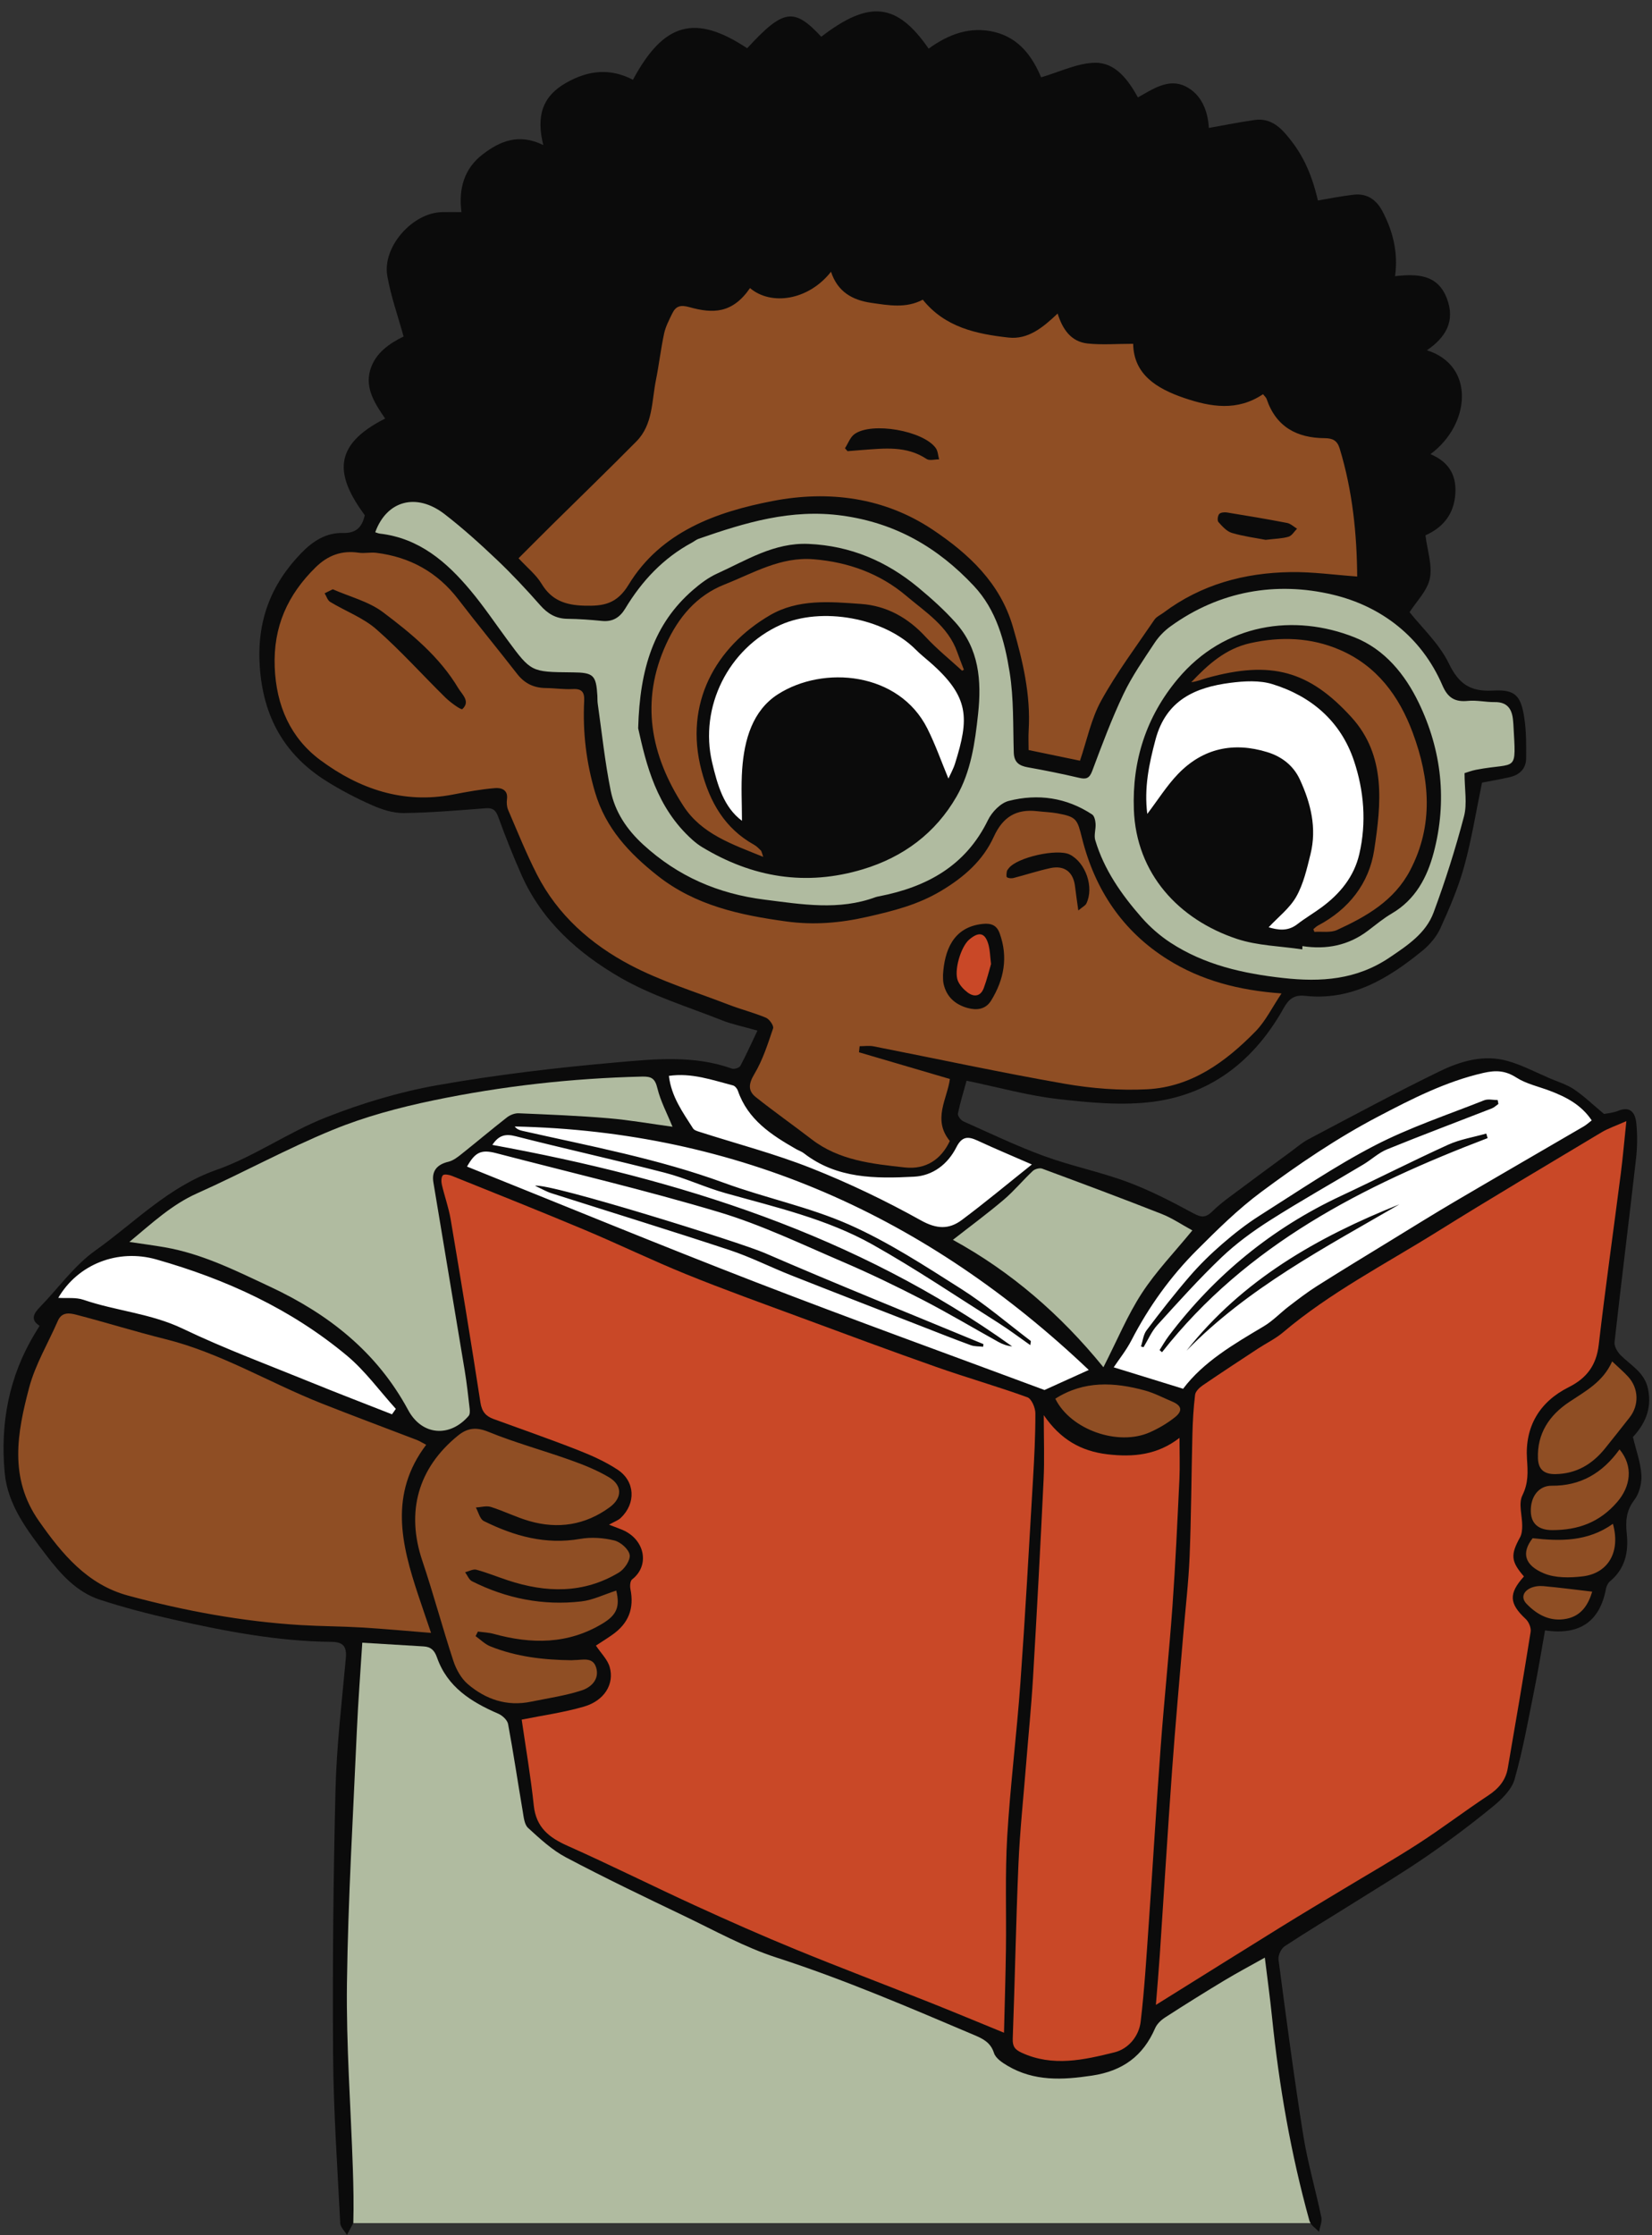 <?xml version="1.0" encoding="UTF-8"?><svg xmlns="http://www.w3.org/2000/svg" xmlns:xlink="http://www.w3.org/1999/xlink" height="569.9" preserveAspectRatio="xMidYMid meet" version="1.0" viewBox="-0.9 -2.9 421.4 569.9" width="421.4" zoomAndPan="magnify"><rect x="-0.9" y="-2.9" width="421.4" height="569.9" fill="#333333" stroke="none"/><g id="change1_1"><path d="M419.512,351.376c-0.859-4.315-4.329-6.042-6.979-8.681c-0.842-0.839-1.708-2.297-1.589-3.363 c1.744-15.59,3.704-31.157,5.479-46.744c0.343-3.007,0.381-6.106,0.072-9.112c-0.251-2.44-1.376-4.445-4.615-3.134 c-1.376,0.557-2.934,0.664-3.618,0.808c-2.808-2.345-5.05-4.52-7.598-6.244c-1.845-1.249-4.083-1.925-6.164-2.812 c-3.595-1.532-7.099-3.403-10.831-4.457c-6.071-1.715-11.999,0.038-17.373,2.651c-11.258,5.474-22.284,11.428-33.362,17.266 c-1.717,0.905-3.219,2.227-4.799,3.386c-4.13,3.03-8.267,6.049-12.362,9.125c-2.522,1.895-5.161,3.693-7.392,5.895 c-1.748,1.725-2.862,1.608-4.96,0.474c-5.426-2.933-10.956-5.801-16.723-7.942c-6.926-2.572-14.258-4.048-21.2-6.584 c-7.028-2.568-13.81-5.819-20.653-8.874c-0.658-0.294-1.505-1.418-1.391-1.979c0.575-2.825,1.439-5.59,2.205-8.388 c8.136,1.686,15.643,3.799,23.292,4.672c8.074,0.922,16.426,1.742,24.401,0.683c14.977-1.988,25.878-10.754,33.206-23.885 c1.251-2.243,2.63-3.418,5.389-3.113c11.88,1.312,21.21-4.362,29.893-11.422c1.898-1.543,3.681-3.602,4.681-5.803 c2.331-5.131,4.58-10.375,6.075-15.79c1.896-6.871,3.012-13.957,4.547-21.344c1.96-0.383,4.532-0.821,7.073-1.399 c2.5-0.568,4.151-2.166,4.179-4.769c0.038-3.475,0.043-6.999-0.481-10.419c-0.863-5.622-2.339-7.208-7.943-6.891 c-5.731,0.325-8.71-1.585-11.276-6.879c-2.467-5.089-6.943-9.204-10.034-13.114c1.738-2.735,4.518-5.44,5.167-8.585 c0.691-3.349-0.635-7.114-1.12-11.01c3.749-1.668,6.931-4.588,7.546-9.749c0.611-5.125-1.254-8.853-6.269-10.948 c10.16-7.468,11.556-22.573-0.906-26.487c4.861-3.32,7.263-7.457,5.115-13.164c-2.333-6.201-7.525-6.36-13.228-5.731 c0.811-6.113-0.551-11.409-3.166-16.445c-1.563-3.01-3.934-4.713-7.372-4.334c-3.066,0.337-6.099,0.974-9.148,1.479 c-1.746-7.425-4.198-12.361-8.34-17.089c-2.066-2.358-4.508-3.893-7.71-3.446c-3.906,0.545-7.779,1.332-11.772,2.033 c-0.235-4.213-1.799-8.53-5.949-10.595c-4.318-2.149-8.327,0.685-12.142,2.813c-2.497-4.521-5.736-8.831-10.767-8.829 c-4.577,0.001-9.154,2.34-13.93,3.706c-2.123-5.057-5.469-10.007-11.914-11.563c-6.234-1.505-11.771,0.618-16.773,4.253 c-8.1-11.711-15.138-12.445-27.39-3.039c-6.992-7.502-9.672-7.085-18.902,2.939c-13.239-8.775-21.26-6.627-29.138,8.04 c-5.746-3.001-11.269-2.481-16.986,0.741c-6.299,3.55-7.664,8.703-5.885,15.909c-6.214-3.07-11.046-1.019-15.451,2.362 c-4.695,3.603-6.199,8.682-5.428,14.73c-1.97,0-3.483-0.031-4.993,0.005c-7.515,0.178-15.211,8.857-13.917,16.267 c0.902,5.163,2.699,10.17,4.152,15.45c-3.486,1.702-7.268,4.172-8.535,8.626c-1.324,4.653,1.289,8.591,3.838,12.296 c-13.773,6.918-12.491,14.704-5.204,24.656c-0.692,2.981-2.114,4.614-5.596,4.52c-4.217-0.114-7.634,2.057-10.585,5.103 c-7.884,8.138-11.403,17.54-10.594,29.075c0.889,12.667,6.218,22.261,16.795,28.967c3.763,2.386,7.764,4.461,11.84,6.264 c2.513,1.111,5.379,2.037,8.074,2.004c6.959-0.085,13.916-0.688,20.864-1.221c1.875-0.144,2.619,0.464,3.26,2.225 c1.823,5.008,3.788,9.975,5.953,14.845c5.231,11.765,14.548,19.99,25.276,26.164c8.036,4.625,17.154,7.39,25.847,10.84 c2.6,1.032,5.391,1.583,9.031,2.622c-1.623,3.413-2.885,6.261-4.361,8.993c-0.268,0.496-1.55,0.912-2.127,0.705 c-9.789-3.518-19.915-2.434-29.822-1.561c-15.177,1.337-30.361,3.134-45.357,5.786c-9.681,1.712-19.296,4.626-28.456,8.232 c-9.585,3.774-18.253,9.983-27.934,13.382c-12.204,4.284-20.784,13.399-30.812,20.522c-5.38,3.822-9.405,9.543-14.087,14.363 c-1.622,1.67-2.626,3.264-0.155,4.855c-0.542,0.887-0.885,1.444-1.223,2.003c-6.63,10.955-8.852,22.952-7.674,35.508 c0.773,8.236,5.794,14.695,10.628,21.024c3.66,4.792,7.743,9.38,13.679,11.313c6.095,1.984,12.328,3.608,18.584,5.019 c13.298,2.998,26.682,5.575,40.386,5.713c2.964,0.03,4.02,1.085,3.744,4.117c-1.017,11.177-2.361,22.358-2.64,33.561 c-0.563,22.572-0.774,45.16-0.614,67.739c0.101,14.276,1.103,28.547,1.824,42.815c0.052,1.027,1.117,2.003,1.711,3.003 c0.567-1.023,1.608-3.026,1.606-3.003h244.207c-0.117-0.183-0.236-0.366-0.291-0.567c0.296,1.065,1.595,1.852,2.428,2.768 c0.222-1.24,0.838-2.561,0.6-3.705c-1.464-7.032-3.508-13.962-4.635-21.041c-2.364-14.846-4.324-29.759-6.291-44.665 c-0.142-1.078,0.675-2.81,1.59-3.414c5.713-3.769,11.596-7.28,17.393-10.922c6.267-3.936,12.622-7.747,18.717-11.936 c5.826-4.005,11.497-8.266,16.968-12.743c2.269-1.857,4.79-4.297,5.546-6.943c2.148-7.518,3.506-15.268,5.058-22.95 c1.009-4.994,1.816-10.029,2.711-15.036c9.059,1.35,14.033-2.489,15.54-10.592c0.128-0.69,0.514-1.487,1.038-1.923 c3.845-3.196,4.761-7.396,4.277-12.084c-0.318-3.081-0.216-5.858,1.886-8.591c1.28-1.665,1.969-4.282,1.848-6.411 c-0.176-3.104-1.319-6.152-2.165-9.707C418.446,360.478,420.557,356.629,419.512,351.376z" fill="#0b0b0b"/></g><g id="change2_1"><path d="M333.126,563.409c0.056,0.2,0.174,0.383,0.291,0.567H89.21c0.002-0.023,0.016-0.046,0.017-0.069 c0.123-4.575,0.034-9.161-0.117-13.738c-0.521-15.799-1.716-31.604-1.508-47.392c0.283-21.469,1.581-42.926,2.526-64.384 c0.32-7.274,0.891-14.536,1.386-22.419c5.09,0.309,10.378,0.635,15.667,0.946c1.851,0.109,2.754,1.009,3.397,2.841 c2.635,7.515,8.734,11.347,15.636,14.32c1.044,0.45,2.303,1.62,2.492,2.638c1.375,7.383,2.47,14.818,3.733,22.223 c0.252,1.478,0.404,3.379,1.361,4.254c3.009,2.751,6.103,5.632,9.665,7.515c9.917,5.245,20.046,10.096,30.168,14.941 c7.761,3.715,15.385,7.972,23.519,10.6c17.245,5.573,33.824,12.708,50.459,19.764c2.247,0.953,4.185,1.894,5.046,4.595 c0.422,1.323,2.1,2.441,3.453,3.239c6.794,4.009,13.999,3.641,21.553,2.505c7.825-1.177,13.013-4.977,16.104-12.106 c0.47-1.084,1.526-2.069,2.55-2.73c4.942-3.192,9.934-6.312,14.973-9.349c3.313-1.997,6.736-3.81,10.448-5.896 c0.667,5.469,1.337,10.289,1.831,15.127C325.369,528.994,328.392,546.362,333.126,563.409z M339.064,148.731 c12.345,2.936,22.634,10.728,27.988,23.163c1.347,3.129,3.164,4.261,6.477,3.926c2.245-0.227,4.557,0.337,6.837,0.307 c3.234-0.043,4.431,1.767,4.685,4.631c0.029,0.326,0.067,0.651,0.085,0.978c0.696,12.804,1.139,9.618-9.481,11.642 c-1.2,0.229-2.357,0.684-2.974,0.868c0,4.126,0.714,7.784-0.14,11.029c-2.178,8.28-4.772,16.482-7.755,24.509 c-1.964,5.285-6.607,8.36-11.229,11.475c-8.43,5.681-17.454,6.304-27.181,5.219c-10.233-1.141-20.012-3.335-28.704-9.009 c-2.697-1.761-5.219-3.968-7.345-6.39c-5.127-5.84-9.588-12.178-11.846-19.747c-0.379-1.271,0.18-2.796,0.085-4.189 c-0.056-0.821-0.303-1.98-0.878-2.359c-6.552-4.322-13.826-5.358-21.277-3.458c-2.075,0.529-4.292,2.826-5.288,4.874 c-5.685,11.682-15.59,17.066-27.701,19.437c-0.321,0.063-0.651,0.108-0.955,0.221c-9.383,3.472-18.8,1.846-28.346,0.643 c-11.883-1.497-22.11-5.936-30.956-14.042c-4.213-3.861-7.193-8.351-8.287-13.755c-1.485-7.333-2.254-14.811-3.313-22.229 c-0.092-0.644-0.044-1.308-0.084-1.961c-0.317-5.28-0.993-5.917-6.313-5.969c-0.109-0.001-0.218-0.001-0.327-0.002 c-10.278-0.093-10.274-0.096-16.307-8.273c-3.107-4.212-6.04-8.572-9.39-12.581c-6.111-7.313-13.127-13.368-23.156-14.525 c-0.396-0.046-0.777-0.225-1.174-0.345c2.936-8.098,10.517-10.16,17.688-4.623c4.65,3.59,9.036,7.552,13.301,11.6 c3.868,3.671,7.527,7.581,11.051,11.586c1.942,2.207,4.036,3.478,7.009,3.508c2.938,0.03,5.881,0.254,8.807,0.544 c2.748,0.272,4.567-0.915,5.928-3.174c4.241-7.039,9.698-12.859,17.007-16.799c0.575-0.31,1.093-0.761,1.699-0.971 c11.853-4.124,23.59-7.705,36.63-5.911c13.649,1.878,24.397,8.137,33.556,17.896c5.807,6.187,7.875,14.096,9.15,22.027 c1.079,6.714,0.844,13.647,1.058,20.487c0.078,2.49,1.347,3.372,3.585,3.77c4.364,0.776,8.716,1.654,13.031,2.668 c1.811,0.425,2.661,0.212,3.393-1.74c2.471-6.596,4.937-13.222,7.957-19.574c2.18-4.586,5.142-8.818,7.95-13.079 c1.053-1.598,2.484-3.072,4.037-4.196C310.186,147.761,324.663,145.306,339.064,148.731z M242.854,155.859 c-2.893-3.232-6.166-6.166-9.51-8.942c-8.096-6.719-17.305-10.654-27.984-11.123c-8.794-0.386-15.859,4.176-23.337,7.563 c-2.237,1.013-4.302,2.573-6.173,4.196c-9.917,8.607-13.553,19.942-13.965,35.256c2.002,8.975,4.599,20.26,13.942,28.531 c0.731,0.647,1.52,1.251,2.355,1.756c12.854,7.772,26.468,10.044,41.013,5.666c10.365-3.12,18.556-9.248,23.913-18.563 c3.667-6.378,4.696-13.699,5.485-21.024C249.513,170.617,248.84,162.547,242.854,155.859z M344.615,159.61 c-15.292-6.071-33.136-3.679-45.105,10.636c-8.049,9.626-11.627,20.839-11.181,33.257c0.589,16.405,11.483,28.091,26.293,33.007 c5.273,1.75,11.099,1.835,16.673,2.68c0.011-0.281,0.021-0.561,0.032-0.842c6.147,0.949,11.769-0.17,16.74-3.946 c1.995-1.516,3.943-3.135,6.094-4.395c6.001-3.516,8.99-9.198,10.651-15.482c3.472-13.132,2.056-26.06-3.804-38.205 C357.517,169.086,352.334,162.675,344.615,159.61z M68.038,325.22c14.895,6.973,27.208,16.641,35.175,31.424 c3.534,6.558,10.664,7.037,15.425,1.499c0.339-0.394,0.338-1.21,0.269-1.804c-0.375-3.246-0.726-6.5-1.258-9.723 c-2.642-16.012-5.355-32.011-7.999-48.023c-0.483-2.925,0.944-4.573,3.833-5.257c1.166-0.276,2.263-1.108,3.237-1.882 c3.92-3.113,7.743-6.348,11.69-9.424c0.799-0.623,1.996-1.098,2.985-1.056c7.619,0.321,15.245,0.621,22.841,1.261 c5.501,0.463,10.96,1.437,16.412,2.179c-1.391-3.423-3.055-6.518-3.858-9.823c-0.602-2.476-1.485-3.031-3.912-2.972 c-17.93,0.434-35.701,2.42-53.228,6.066c-8.705,1.811-17.442,4.148-25.649,7.508c-11.768,4.818-22.971,10.997-34.598,16.184 c-6.533,2.915-11.531,7.629-17.301,12.408c3.391,0.508,6.254,0.876,9.093,1.373C50.769,316.835,59.343,321.15,68.038,325.22z M255.154,303.011c-4.148,3.521-8.54,6.757-12.981,10.232c14.759,8.089,27.403,18.972,38.392,32.489 c3.556-6.975,6.148-13.285,9.809-18.897c3.645-5.587,8.364-10.475,12.878-15.995c-2.723-1.48-5.161-3.147-7.841-4.201 c-10.103-3.974-20.275-7.773-30.458-11.54c-0.66-0.244-1.872,0.079-2.41,0.584C260.013,298.056,257.79,300.774,255.154,303.011z" fill="#b0bba0"/></g><g id="change3_1"><path d="M259.379,426.358c-0.939,13.032-2.58,26.018-3.355,39.057c-0.568,9.563-0.197,19.18-0.326,28.772 c-0.093,6.95-0.318,13.898-0.494,21.237c-6.802-2.779-12.911-5.333-19.064-7.776c-11.319-4.494-22.715-8.801-33.983-13.419 c-8.657-3.548-17.221-7.338-25.728-11.234c-10.891-4.989-21.61-10.356-32.552-15.228c-4.741-2.111-8.033-4.709-8.62-10.288 c-0.784-7.451-2.068-14.85-3.082-21.892c5.145-1.042,10.633-1.792,15.895-3.322c5.19-1.509,7.801-5.759,6.551-10.096 c-0.552-1.916-2.217-3.512-3.514-5.459c1.162-0.763,2.701-1.718,4.18-2.756c4.186-2.939,5.619-6.725,4.624-11.667 c-0.157-0.782-0.066-2.073,0.43-2.456c4.696-3.626,3.251-10.612-3.096-12.877c-0.511-0.182-1.012-0.39-2.793-1.081 c1.357-0.762,2.313-1.081,2.979-1.708c3.918-3.693,3.72-9.335-0.784-12.309c-3.142-2.074-6.677-3.647-10.2-5.029 c-7.094-2.782-14.299-5.277-21.457-7.896c-1.952-0.714-2.979-1.875-3.333-4.173c-2.404-15.602-4.972-31.18-7.601-46.747 c-0.505-2.991-1.565-5.886-2.25-8.853c-0.176-0.764-0.179-1.879,0.258-2.371c0.318-0.359,1.568-0.151,2.271,0.132 c11.309,4.551,22.636,9.061,33.875,13.778c8.733,3.666,17.267,7.814,26.043,11.37c9.587,3.885,19.335,7.377,29.04,10.966 c11.536,4.266,23.065,8.557,34.666,12.639c7.691,2.706,15.549,4.944,23.212,7.722c1.067,0.387,2.033,2.674,2.037,4.084 c0.017,5.666-0.279,11.337-0.613,16.998C261.577,391.773,260.624,409.076,259.379,426.358z M387.834,399.083 c-3.335-3.86-3.454-5.515-0.999-9.971c0.453-0.822,0.551-1.92,0.557-2.892c0.016-2.632-0.997-5.706,0.036-7.795 c1.574-3.185,1.403-5.953,1.182-9.282c-0.545-8.235,3.173-14.584,10.624-18.314c4.601-2.303,7.068-5.576,7.676-10.805 c1.698-14.6,3.765-29.156,5.637-43.736c0.521-4.056,0.868-8.134,1.413-13.317c-2.751,1.226-4.67,1.857-6.359,2.87 c-14.015,8.4-28.082,16.718-41.945,25.363c-13.275,8.279-27.266,15.476-39.309,25.664c-1.895,1.603-4.21,2.703-6.303,4.078 c-4.73,3.108-9.469,6.205-14.141,9.399c-0.835,0.571-1.843,1.527-1.952,2.406c-0.417,3.365-0.601,6.769-0.688,10.163 c-0.264,10.35-0.292,20.709-0.71,31.052c-0.268,6.636-1.065,13.25-1.617,19.874c-0.959,11.501-2.013,22.996-2.844,34.507 c-1.137,15.761-2.092,31.535-3.15,47.302c-0.277,4.128-0.644,8.251-0.994,12.684c11.065-6.898,21.473-13.416,31.913-19.882 c5.17-3.203,10.396-6.315,15.602-9.46c6.517-3.937,13.14-7.712,19.531-11.843c6.028-3.897,11.747-8.269,17.74-12.225 c2.633-1.738,4.44-3.849,4.971-6.927c2-11.593,3.994-23.189,5.839-34.807c0.161-1.016-0.476-2.532-1.259-3.261 C384.055,405.987,383.879,403.467,387.834,399.083z M298.176,406.68c0.769-10.76,1.252-21.542,1.772-32.319 c0.16-3.321,0.025-6.657,0.025-10.616c-5.603,4.342-11.724,4.972-18.355,4.189c-6.771-0.799-12.012-3.779-16.269-9.985 c0,6.123,0.205,11.242-0.038,16.339c-0.804,16.874-1.709,33.744-2.702,50.608c-0.435,7.395-1.185,14.771-1.774,22.157 c-0.677,8.475-1.578,16.94-1.946,25.429c-0.641,14.803-0.898,29.621-1.454,44.428c-0.075,1.994,0.522,2.806,2.283,3.617 c7.938,3.658,15.894,1.825,23.678-0.104c3.519-0.872,6.227-4.074,6.67-7.815c0.985-8.318,1.484-16.697,2.068-25.059 c1.048-15.009,1.926-30.031,3.04-45.035C296.059,430.561,297.321,418.635,298.176,406.68z M245.892,250.147 c1.704,1.287,3.364,1.02,4.158-1.111c0.822-2.206,1.372-4.513,1.845-6.112c-0.244-2.077-0.264-3.397-0.573-4.646 c-0.822-3.323-2.41-3.796-4.997-1.591c-2.147,1.83-3.969,8.012-2.872,10.545C243.939,248.354,244.899,249.397,245.892,250.147z" fill="#c94827"/></g><g id="change4_1"><path d="M283.189,345.751c5.849,1.806,11.416,3.525,17.705,5.468c5.173-6.867,12.893-11.36,20.587-15.936 c2.315-1.377,4.222-3.428,6.385-5.08c2.328-1.778,4.656-3.578,7.128-5.142c6.255-3.957,12.585-7.799,18.897-11.665 c5.475-3.354,10.926-6.748,16.46-10.001c10.891-6.402,21.834-12.716,32.747-19.082c0.641-0.374,1.197-0.893,2.026-1.522 c-2.686-4.011-6.568-5.997-10.751-7.576c-2.846-1.075-5.956-1.74-8.465-3.344c-2.825-1.806-5.226-1.92-8.45-1.181 c-9.589,2.2-18.211,6.613-26.773,11.098c-10.513,5.507-20.307,12.144-29.865,19.251c-5.964,4.434-11.093,9.523-16.275,14.69 c-6.846,6.827-12.401,14.554-16.837,23.141C286.389,341.423,284.549,343.706,283.189,345.751z M301.753,341.52 c14.275-18.105,33.455-29,54.32-37.326C337,315.261,317.417,325.487,301.753,341.52z M295.51,341.907 c-0.206-0.184-0.411-0.369-0.617-0.553c0.782-1.212,1.489-2.481,2.357-3.628c11.711-15.464,26.268-27.417,43.869-35.661 c9.154-4.288,18.167-8.881,27.367-13.066c3.048-1.386,6.483-1.925,9.74-2.852c0.115,0.386,0.23,0.772,0.345,1.158 C346.892,299.389,317.125,314.402,295.51,341.907z M291.579,336.305c3.526-4.674,7.139-9.297,10.962-13.729 c2.554-2.959,5.378-5.726,8.335-8.285c3.026-2.619,6.211-5.118,9.588-7.255c9.651-6.108,19.141-12.573,29.255-17.816 c8.928-4.628,18.595-7.837,27.98-11.562c0.995-0.395,2.284-0.053,3.436-0.053c0.062,0.33,0.124,0.66,0.185,0.99 c-0.553,0.383-1.057,0.893-1.667,1.131c-8.91,3.48-17.87,6.835-26.729,10.44c-2.175,0.885-3.988,2.626-6.039,3.854 c-7.937,4.752-16.01,9.285-23.814,14.243c-4.374,2.779-8.642,5.896-12.384,9.462c-5.736,5.468-11.049,11.389-16.382,17.264 c-1.46,1.608-2.349,3.735-3.501,5.624c-0.223-0.054-0.446-0.108-0.669-0.162C290.599,339.054,290.74,337.417,291.579,336.305z M234.346,328.486c-6.676-3.444-13.46-6.716-20.364-9.672c-10.395-4.452-20.685-9.405-31.471-12.635 c-18.761-5.618-37.867-10.082-56.828-15.03c-3.841-1.002-5.371-0.28-7.451,3.42c24.529,9.84,48.981,19.93,73.647,29.467 c24.733,9.563,49.679,18.574,73.654,27.501c4.222-1.911,7.545-3.414,11.295-5.112c-41.163-39.12-89.457-60.857-146.423-62.083 c0.517,0.697,1.222,0.945,1.946,1.109c17.298,3.903,34.745,7.145,51.494,13.284c10.507,3.851,21.657,6.118,31.842,10.626 c9.993,4.423,19.304,10.505,28.58,16.386c6.223,3.945,11.866,8.806,17.753,13.277c0.083,0.063-0.027,0.379-0.096,1.078 c-2.828-1.979-5.385-3.926-8.092-5.637c-10.668-6.746-21.151-13.832-32.143-20.006c-11.662-6.551-24.739-9.534-37.54-13.125 c-5.226-1.466-10.204-3.841-15.451-5.197c-12.65-3.268-25.417-6.08-38.077-9.312c-2.65-0.676-4.31-0.23-5.934,2.215 c47.631,8.693,92.886,22.935,132.6,51.378c-1.278-0.127-2.448-0.549-3.522-1.144C247.289,335.682,240.923,331.879,234.346,328.486z M249.881,340.508c-1.057-0.122-2.186-0.045-3.158-0.4c-4.191-1.531-8.338-3.18-12.495-4.8 c-11.144-4.344-22.299-8.659-33.421-13.058c-5.249-2.076-10.321-4.653-15.667-6.418c-15.082-4.98-30.268-9.646-45.4-14.476 c-1.301-0.415-2.505-1.134-4.172-1.905c3.915-0.701,52.392,14.464,58.544,17.129c18.501,8.018,37.217,15.539,55.849,23.254 C249.933,340.058,249.907,340.283,249.881,340.508z M20.397,328.535c-1.948-0.667-4.234-0.351-6.438-0.492 c5.06-8.649,15.268-12.563,24.994-9.807c17.801,5.045,34.374,12.638,48.639,24.535c4.679,3.903,8.349,9.017,12.48,13.577 c-0.327,0.462-0.654,0.924-0.981,1.387c-6.85-2.697-13.727-5.327-20.543-8.106c-10.986-4.478-22.143-8.612-32.826-13.731 C37.593,332.003,28.717,331.385,20.397,328.535z M175.892,284.845c-2.613-4.105-5.536-8.087-6.169-13.408 c5.791-0.847,11.038,1.063,16.344,2.433c0.508,0.131,1.066,0.802,1.251,1.342c2.529,7.388,8.539,11.278,14.839,14.886 c0.661,0.378,1.419,0.618,2.011,1.077c8.398,6.513,18.268,6.479,28.083,5.971c4.826-0.25,8.625-3.202,10.812-7.52 c1.409-2.782,2.954-2.82,5.389-1.688c4.331,2.014,8.743,3.854,13.862,6.091c-6.286,5.01-11.959,9.749-17.876,14.161 c-3.257,2.428-6.399,2.342-10.423,0.099c-9.002-5.018-18.375-9.51-27.956-13.308c-9.27-3.675-18.992-6.207-28.509-9.262 C176.955,285.528,176.185,285.305,175.892,284.845z M242.713,191.799c-0.442,1.41-1.192,2.724-1.686,3.831 c-1.791-4.297-3.314-8.661-5.371-12.757c-7.245-14.432-26.492-16.185-38.121-8.74c-6.481,4.149-8.579,11.592-9.116,19.1 c-0.315,4.394-0.057,8.83-0.057,13.162c-4.663-3.452-6.262-9.173-7.605-14.858c-3.345-14.163,4.169-29.097,17.387-35.073 c10.525-4.758,26.532-1.826,34.56,6.292c1.146,1.159,2.44,2.171,3.67,3.247C246.486,174.856,246.321,180.274,242.713,191.799z M336.193,228.477c-2.02,1.484-4.197,2.758-6.177,4.29c-2.474,1.914-4.982,1.459-7.305,0.781c2.431-2.61,5.379-4.855,7.053-7.821 c1.835-3.251,2.706-7.113,3.62-10.802c1.65-6.661,0.091-12.987-2.708-19.052c-1.65-3.577-4.629-5.847-8.278-6.976 c-8.657-2.678-16.477-1.007-22.81,5.573c-2.877,2.99-5.116,6.594-7.834,10.169c-0.836-6.61,0.434-12.711,2.099-18.95 c2.682-10.053,10.111-13.327,19.126-14.48c3.52-0.45,7.41-0.677,10.713,0.345c9.939,3.073,17.4,9.491,20.764,19.482 c2.588,7.686,3.247,15.813,1.378,23.859C344.496,220.66,340.898,225.02,336.193,228.477z" fill="#fff"/></g><g id="change5_1"><path d="M261.485,188.354c4.794,0.995,9.026,1.873,13.103,2.718c1.754-5.139,2.833-10.646,5.416-15.321 c3.969-7.186,8.947-13.818,13.572-20.633c0.52-0.767,1.534-1.199,2.318-1.787c9.618-7.209,20.656-10.178,32.453-10.35 c5.564-0.082,11.14,0.711,16.953,1.126c-0.077-10.738-1.167-21.828-4.473-32.651c-0.619-2.026-1.77-2.611-3.815-2.625 c-7.101-0.048-12.428-2.89-14.82-10.01c-0.125-0.372-0.495-0.661-0.916-1.201c-6.543,4.399-13.323,3.275-20.118,0.96 c-7.066-2.407-12.879-6.031-13.003-13.812c-4.278,0-8.017,0.32-11.675-0.084c-4.19-0.463-6.346-3.64-7.594-7.631 c-3.727,3.53-7.511,6.679-12.53,6.123c-8.174-0.906-16.199-2.595-21.864-9.657c-4.271,2.261-8.679,1.446-13.11,0.811 c-4.84-0.693-8.62-2.806-10.306-7.935c-5.767,7.344-15.307,8.711-20.657,4.165c-4.509,6.548-9.507,6.527-15.44,4.868 c-2.333-0.653-3.492-0.27-4.409,1.623c-0.801,1.653-1.688,3.335-2.068,5.105c-0.845,3.934-1.298,7.951-2.092,11.898 c-1.083,5.382-0.733,11.315-4.978,15.609c-7.04,7.122-14.246,14.082-21.37,21.121c-2.901,2.866-5.774,5.761-8.686,8.669 c2.255,2.442,4.488,4.206,5.859,6.488c2.566,4.271,6.161,5.467,10.897,5.601c4.892,0.138,8.3-0.398,11.316-5.348 c8.247-13.533,22.378-18.569,36.787-21.349c14.168-2.734,28.394-0.975,40.836,7.359c9.171,6.143,17.158,13.573,20.393,24.698 c2.5,8.598,4.579,17.286,4.036,26.37C261.393,185.074,261.485,186.888,261.485,188.354z M310.089,128.179 c0.351-0.414,1.345-0.508,2.001-0.402c5.121,0.829,10.239,1.689,15.333,2.672c0.905,0.175,1.692,0.962,2.533,1.466 c-0.716,0.709-1.321,1.794-2.173,2.046c-1.638,0.485-3.416,0.499-5.844,0.794c-2.467-0.478-5.61-0.877-8.609-1.765 c-1.314-0.389-2.444-1.676-3.423-2.766C309.574,129.853,309.71,128.627,310.089,128.179z M235.448,114.13 c-5.132-3.41-10.761-2.699-16.377-2.291c-1.259,0.092-2.517,0.202-3.775,0.304c-0.219-0.247-0.438-0.493-0.657-0.74 c0.797-1.226,1.33-2.82,2.437-3.615c4.425-3.18,17.559-0.862,20.729,3.569c0.548,0.766,0.576,1.905,0.844,2.872 C237.567,114.219,236.204,114.632,235.448,114.13z M191.913,276.872c4.654,3.697,9.522,7.124,14.235,10.749 c7.023,5.401,15.442,6.251,23.759,7.166c5.408,0.595,9.291-2.086,11.48-6.744c-4.498-5.463-0.636-10.789,0.016-15.812 c-7.889-2.317-15.539-4.564-23.189-6.812c0.055-0.515,0.111-1.03,0.166-1.545c1.18,0,2.398-0.194,3.534,0.029 c16.237,3.186,32.417,6.685,48.712,9.534c6.927,1.211,14.123,1.779,21.133,1.413c11.28-0.589,20.002-6.987,27.611-14.762 c2.557-2.612,4.223-6.095,6.627-9.672c-10.926-0.786-20.501-3.31-29.051-8.67c-11.514-7.218-18.564-17.837-21.835-30.91 c-1.208-4.828-1.366-5.44-6.256-6.337c-1.703-0.313-3.454-0.357-5.18-0.557c-5.331-0.618-8.772,1.465-11.064,6.5 c-2.771,6.087-7.569,10.302-13.428,13.808c-5.97,3.573-12.232,5.131-18.868,6.638c-6.954,1.579-13.654,2.132-20.672,1.169 c-11.776-1.615-23.165-4.05-32.809-11.668c-7.227-5.708-13.249-12.1-15.957-21.308c-2.251-7.654-3.155-15.345-2.763-23.238 c0.111-2.229-0.556-3.163-2.921-3.038c-2.275,0.121-4.572-0.239-6.86-0.261c-3.043-0.029-5.414-1.157-7.313-3.602 c-4.949-6.371-10.088-12.593-14.999-18.992c-5.328-6.943-12.326-10.813-20.925-11.886c-1.477-0.184-3.027,0.188-4.495-0.028 c-4.329-0.638-7.853,0.655-10.972,3.711c-7.148,7.004-10.846,15.147-10.454,25.431c0.376,9.885,4.041,18.12,11.697,23.786 c9.873,7.306,21.115,11.195,33.773,8.736c3.561-0.692,7.151-1.348,10.758-1.642c1.479-0.12,3.344,0.371,3.02,2.82 c-0.119,0.902-0.047,1.952,0.308,2.775c2.369,5.501,4.607,11.077,7.325,16.406c5.285,10.364,13.794,17.833,23.812,23.113 c7.938,4.184,16.681,6.854,25.1,10.107c3.141,1.214,6.437,2.039,9.537,3.341c0.87,0.365,2.025,2.04,1.804,2.692 c-1.348,3.98-2.645,8.085-4.783,11.655C190.047,273.442,189.844,275.228,191.913,276.872z M255.929,219.316 c0.046-0.296,0.298-0.573,0.496-0.829c2.155-2.794,12.434-5.083,15.582-3.476c4.073,2.079,6.227,8.404,4.194,12.5 c-0.249,0.502-0.907,0.8-2.039,1.749c-0.348-2.531-0.628-4.321-0.835-6.12c-0.419-3.65-2.676-5.462-6.287-4.682 c-3.163,0.682-6.25,1.71-9.389,2.517c-0.531,0.137-1.255,0.095-1.687-0.182C255.727,220.64,255.851,219.818,255.929,219.316z M249.748,232.691c2.247-0.237,3.615,0.37,4.346,2.383c2.205,6.072,1.135,11.772-2.162,17.146c-1.431,2.333-3.753,2.539-6.066,1.892 c-3.123-0.875-5.356-2.855-6.077-6.168c-0.182-0.839-0.117-1.732-0.145-2.233C240.009,239.612,242.124,233.496,249.748,232.691z M117.036,177.915c-0.3,0.276-3.008-1.662-4.277-2.905c-5.91-5.793-11.438-12.007-17.649-17.447 c-3.374-2.955-7.87-4.612-11.783-6.981c-0.671-0.406-0.955-1.452-1.418-2.202c0.626-0.306,1.252-0.613,2.081-1.018 c4.351,1.918,9.159,3.102,12.799,5.839c7.29,5.482,14.427,11.359,19.218,19.384C116.958,174.178,119.171,175.948,117.036,177.915z M105.775,403.804c1.05,3.159,2.138,6.305,3.281,9.667c-6.224-0.494-11.942-1.035-17.672-1.378c-5.179-0.31-10.377-0.3-15.555-0.613 c-14.949-0.905-29.622-3.627-44.042-7.515c-10.39-2.802-16.847-10.575-22.794-19.076c-7.667-10.96-5.486-22.498-2.468-33.92 c1.565-5.922,4.859-11.383,7.331-17.069c1.026-2.359,3.065-1.984,4.763-1.542c7.567,1.971,15.04,4.306,22.626,6.193 c14.081,3.502,26.455,11.074,39.78,16.361c8.084,3.207,16.243,6.225,24.362,9.346c0.693,0.266,1.33,0.678,2.427,1.247 C98.31,378.055,101.489,390.908,105.775,403.804z M134.517,431.02c-6.117,1.252-11.513-0.583-16.088-4.487 c-1.692-1.445-2.966-3.749-3.678-5.909c-2.791-8.473-5.081-17.112-7.93-25.564c-4.187-12.421-1.126-23.62,9.125-31.918 c2.385-1.931,4.611-2.218,7.746-0.939c6.835,2.789,14.009,4.736,20.974,7.224c3.358,1.199,6.733,2.549,9.781,4.365 c3.444,2.051,3.416,5.277,0.152,7.661c-6.217,4.541-13.157,5.61-20.492,3.494c-3.332-0.961-6.479-2.552-9.793-3.594 c-1.147-0.361-2.545,0.074-3.828,0.146c0.661,1.182,1.028,2.956,2.029,3.452c7.731,3.834,15.763,6.092,24.591,4.545 c2.812-0.493,5.921-0.274,8.701,0.407c1.59,0.39,3.664,2.216,3.913,3.67c0.229,1.337-1.33,3.646-2.728,4.489 c-9.036,5.453-18.613,5.213-28.329,2.007c-2.689-0.887-5.32-1.972-8.047-2.707c-0.839-0.226-1.909,0.407-2.873,0.646 c0.581,0.784,0.99,1.91,1.768,2.3c8.784,4.407,18.122,6.258,27.885,5.133c2.946-0.34,5.768-1.754,8.899-2.758 c1.025,4.195,0.043,6.27-3.495,8.405c-8.851,5.342-18.176,5.277-27.779,2.632c-1.294-0.356-2.674-0.4-4.015-0.588 c-0.197,0.388-0.394,0.776-0.591,1.163c1.24,0.882,2.368,2.043,3.741,2.597c6.654,2.684,13.665,3.476,20.783,3.55 c0.217,0.002,0.435-0.047,0.652-0.045c2.094,0.02,4.742-0.907,5.586,1.939c0.892,3.008-1.355,5.035-3.653,5.784 C143.319,429.491,138.873,430.128,134.517,431.02z M414.418,348.147c2.716,2.976,2.825,7.286,0.355,10.411 c-2.092,2.647-4.167,5.308-6.293,7.927c-3.248,4.001-7.294,6.418-12.614,6.5c-2.828,0.043-4.343-1.14-4.455-3.963 c-0.254-6.391,2.907-11.051,7.944-14.414c4.171-2.785,8.645-5.107,10.981-10.363C411.925,345.753,413.256,346.873,414.418,348.147z M268.291,353.754c7.283-4.646,15.025-4.242,22.876-2.092c2.395,0.656,4.641,1.859,6.95,2.826c2.385,0.999,2.752,2.345,0.706,3.982 c-1.93,1.544-4.139,2.841-6.403,3.848C284.307,365.929,272.192,361.672,268.291,353.754z M412.219,366.677 c3.611,4.358,2.786,9.489-0.576,13.397c-4.518,5.251-10.023,7.194-16.609,7.188c-3.413-0.003-5.324-1.582-5.443-4.645 c-0.151-3.896,2.045-6.704,5.318-6.673C402.243,376.013,407.844,372.767,412.219,366.677z M410.533,385.659 c1.974,7.118-1.159,12.619-7.729,13.399c-3.255,0.387-6.986,0.449-9.898-0.777c-4.828-2.033-5.836-5.13-2.853-8.956 C397.118,390.127,404.11,390.225,410.533,385.659z M392.793,401.545c4.063,0.365,8.111,0.902,12.454,1.408 c-0.999,3.345-2.762,6.141-6.481,6.904c-4.108,0.843-7.48-0.912-10.249-3.782c-1.485-1.539-0.856-3.118,0.877-3.981 C390.381,401.602,391.674,401.445,392.793,401.545z M243.272,163.37c0.534,1.515,1.133,3.006,1.702,4.508 c-0.152,0.082-0.303,0.164-0.455,0.245c-3.117-2.86-6.446-5.526-9.303-8.625c-4.508-4.891-9.926-7.931-16.484-8.399 c-7.918-0.566-16.07-1.326-23.303,2.92c-13.69,8.035-21.933,22.348-17.375,39.602c2.124,8.041,5.916,14.709,13.386,18.881 c0.653,0.365,1.205,0.934,1.747,1.466c0.193,0.19,0.217,0.552,0.6,1.623c-8.001-3.247-15.728-5.821-20.375-12.998 c-8.378-12.939-11.036-26.709-4.392-41.236c3.099-6.775,7.687-12.378,14.944-15.238c7.341-2.893,14.219-7.096,22.675-6.412 c8.891,0.719,16.957,3.674,23.607,9.305C235.131,153.147,240.947,156.773,243.272,163.37z M340.797,162.774 c9.496,4.066,15.2,11.792,18.68,21.189c4.347,11.735,5.388,23.522-0.694,35.102c-4.043,7.699-11.143,11.742-18.623,15.169 c-1.653,0.757-3.838,0.352-5.778,0.483c-0.089-0.228-0.178-0.456-0.267-0.685c0.394-0.313,0.75-0.697,1.188-0.928 c7.852-4.138,13.045-10.768,14.332-19.253c1.778-11.722,3.122-24.067-5.803-33.868c-10.785-11.844-20.46-14.55-36.805-10.02 c-1.33,0.369-2.61,0.915-4.056,1.096c4.266-4.511,8.762-8.569,15.08-9.97C325.818,159.368,333.487,159.644,340.797,162.774z" fill="#8f4e24"/></g></svg>